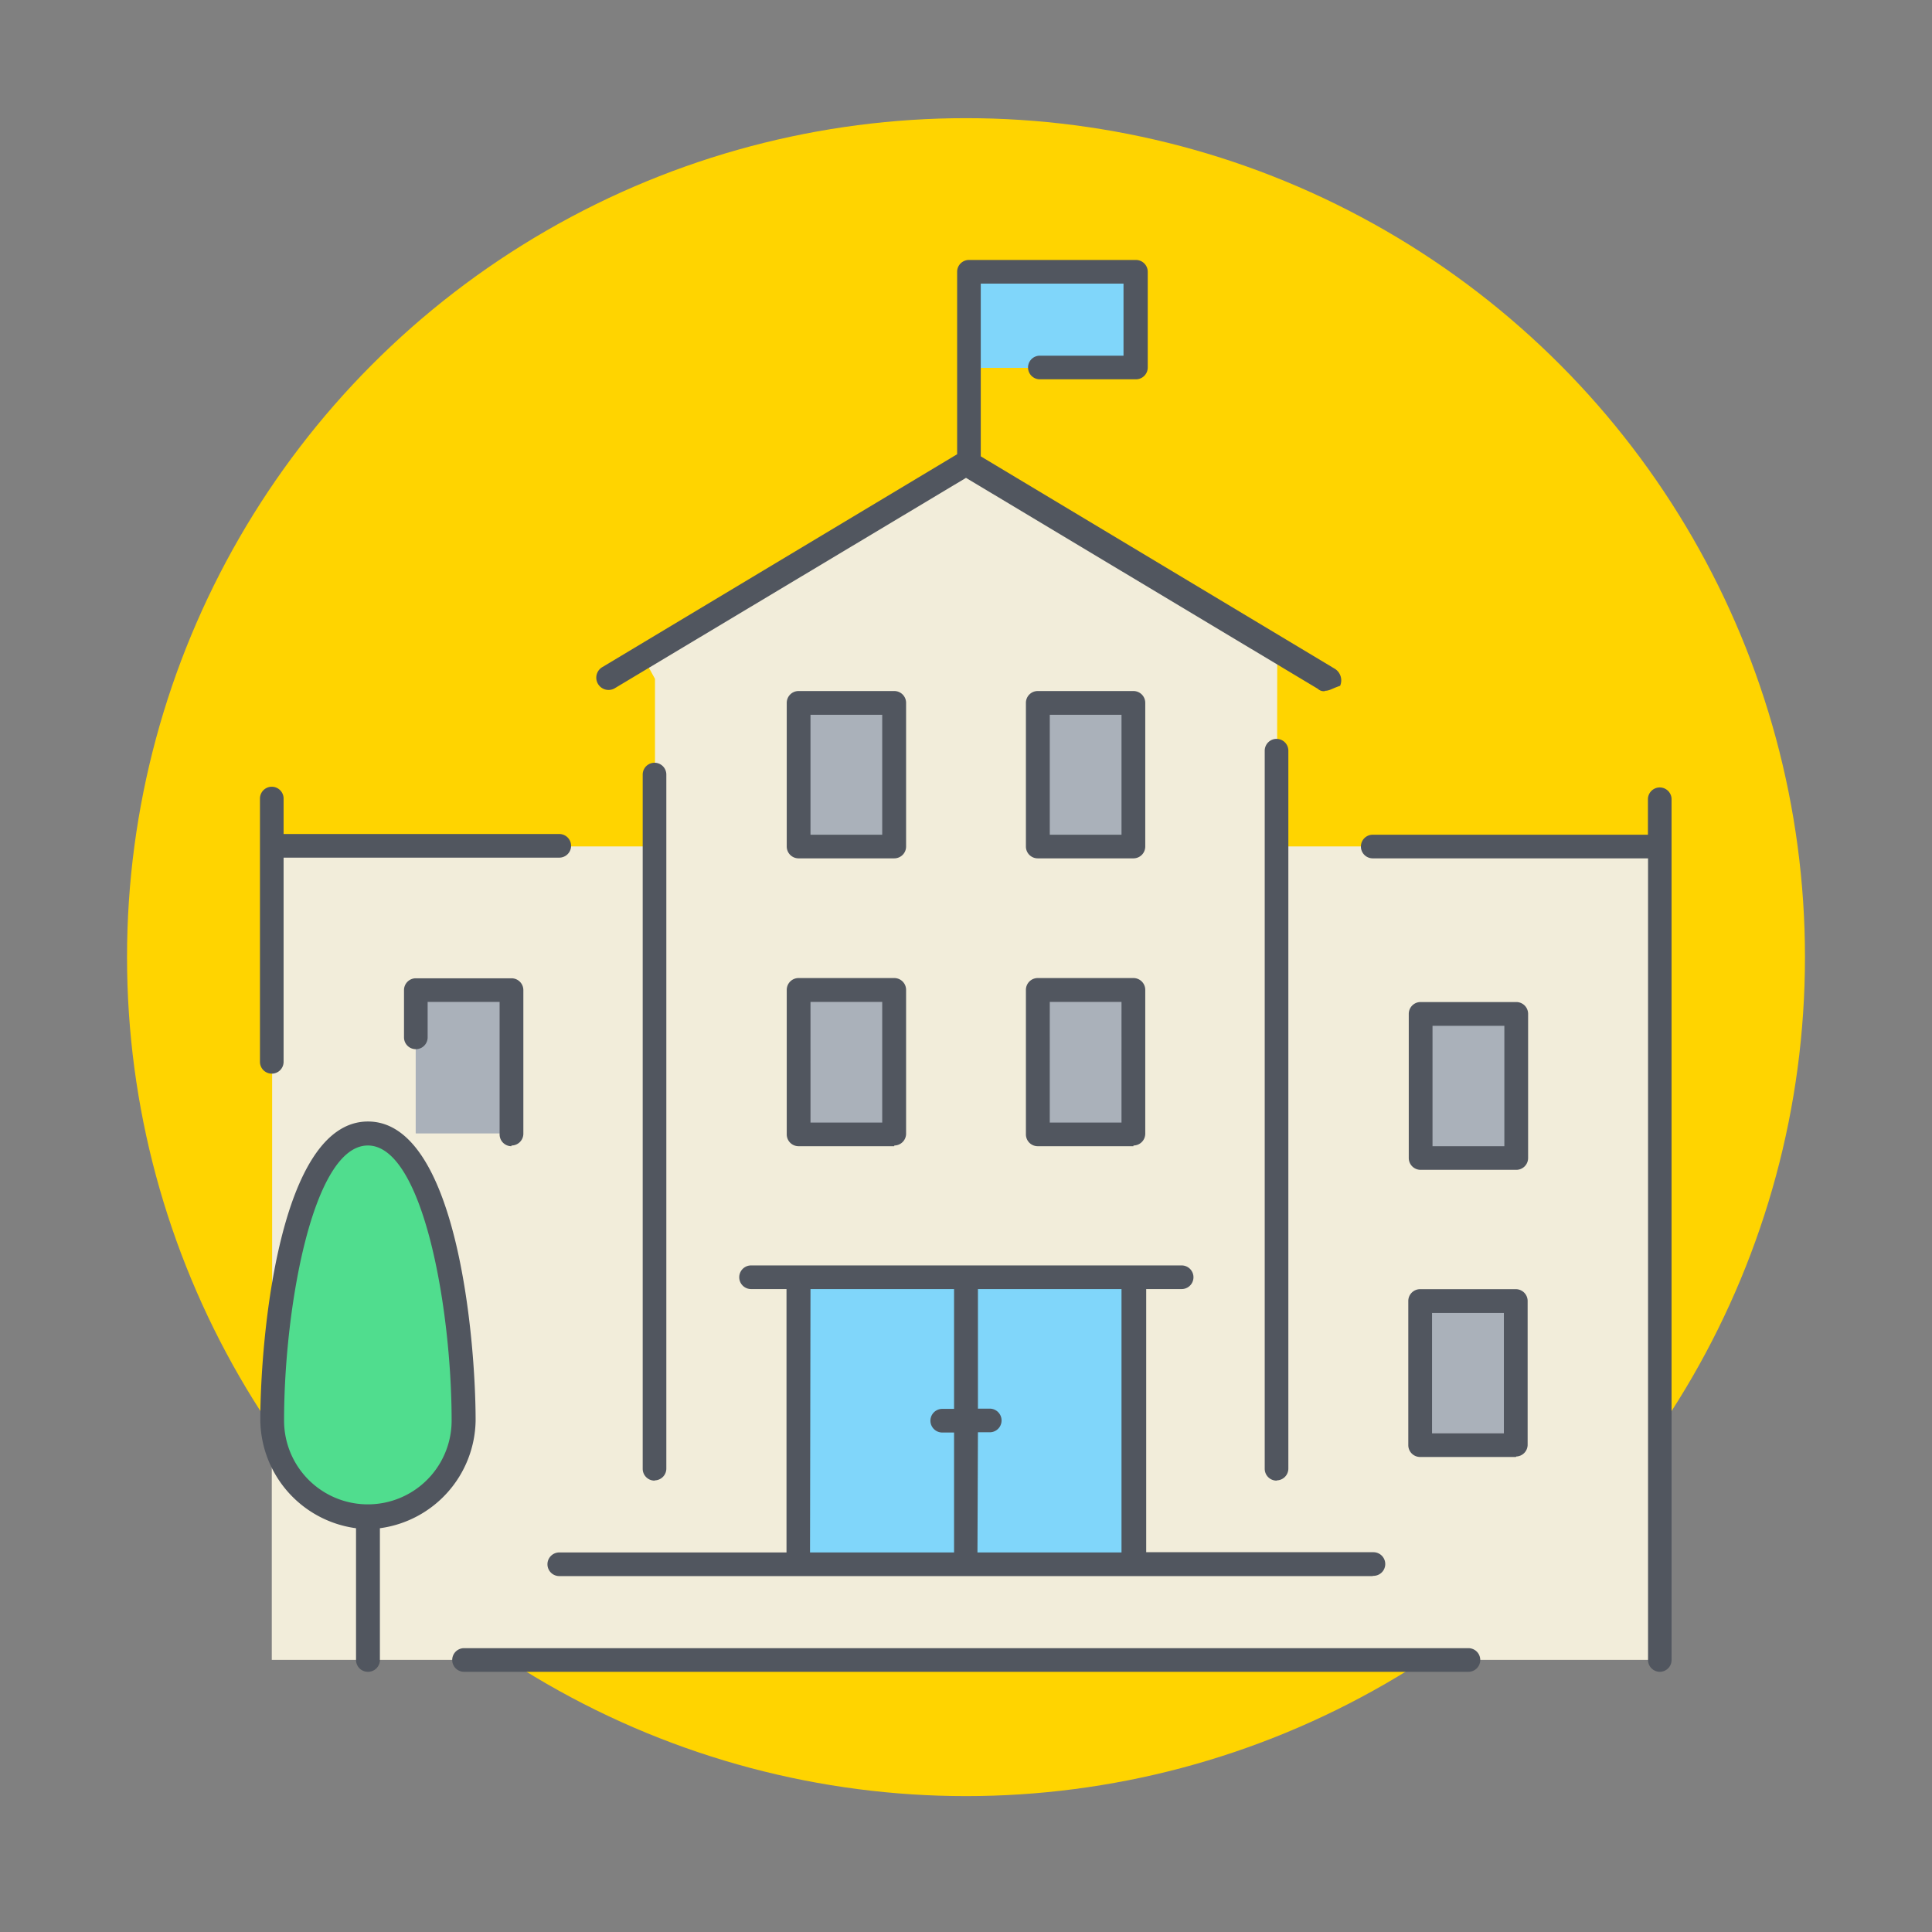 <?xml version="1.0" encoding="UTF-8" standalone="no"?>
<svg
   xmlns:dc="http://purl.org/dc/elements/1.1/"
   xmlns:cc="http://creativecommons.org/ns#"
   xmlns:rdf="http://www.w3.org/1999/02/22-rdf-syntax-ns#"
   xmlns:svg="http://www.w3.org/2000/svg"
   xmlns="http://www.w3.org/2000/svg"
   version="1.1"
   viewBox="0 0 163.5 163.5"
   data-name="Layer 1"
   id="Layer_1">
  <rect x="0" y="0" width="163.5" height="163.5" fill="#808080" stroke="none"/>
  <defs
     id="defs1402">
    <style
       id="style1400">.cls-1{fill:#ffd400;}.cls-2{fill:#f2edda;}.cls-3{fill:#aab1ba;}.cls-4{fill:#80d6fa;}.cls-5{fill:#50dd8e;}.cls-6{fill:#51565f;}</style>
  </defs>
  <title
     id="title1404">School_Age02</title>
  <circle
     id="circle1406"
     r="71"
     cy="81"
     cx="81.75"
     class="cls-1" />
  <path
     id="path1408"
     d="M108.07,71.63h32.4v68.84H31.13V128.32a8.12,8.12,0,0,0,8.1-8.1c0-8.1-2-24.3-8.1-24.3s-8.1,16.2-8.1,24.3V71.63h32.4V57.45l-1-1.82,27.34-16.4,26.53,16-.21.21ZM31.13,128.32v12.15H23V120.22A8.12,8.12,0,0,0,31.13,128.32Z"
     class="cls-2" />
  <path
     id="path1410"
     d="M67.58,71.63h8.1V59.48h-8.1Zm20.24,0h8.1V59.48h-8.1ZM35.18,95.92h8.1V83.77h-8.1Zm85,26.33h8.1V110.1h-8.1Zm0-24.3h8.1V85.8h-8.1Zm-52.64-2h8.1V83.77h-8.1Zm20.24,0h8.1V83.77h-8.1Z"
     class="cls-3" />
  <polygon
     id="polygon1412"
     points="81.75 31.13 95.92 31.13 95.92 23.03 81.75 23.03 81.75 31.13"
     class="cls-4" />
  <path
     id="path1414"
     d="M81.75,120.22v12.15H67.58v-24.3H81.75Zm0,0V108.07H95.92v24.3H81.75Z"
     class="cls-4" />
  <path
     id="path1416"
     d="M31.13,95.92c6.07,0,8.1,16.2,8.1,24.3a8.1,8.1,0,0,1-16.2,0c0-8.1,2-24.3,8.1-24.3"
     class="cls-5" />
  <path
     id="path1418"
     d="M140.47,141.48a1,1,0,0,1-1-1V72.64H116.17a1,1,0,0,1,0-2h23.29v-3a1,1,0,1,1,2,0v72.89A1,1,0,0,1,140.47,141.48Zm-16.2,0h-85a1,1,0,0,1,0-2h85a1,1,0,1,1,0,2Zm-93.14,0a1,1,0,0,1-1-1V129.33a9.34,9.34,0,0,1-8.1-9.11c0-7.08,1.62-25.31,9.11-25.31s9.11,18.23,9.11,25.31a9.34,9.34,0,0,1-8.1,9.11v11.14A1,1,0,0,1,31.13,141.48Zm0-44.54c-4.66,0-7.09,13.77-7.09,23.28a7.09,7.09,0,1,0,14.18,0C38.22,110.71,35.79,96.94,31.13,96.94Zm85,36.44H47.33a1,1,0,1,1,0-2H66.56V109.09h-3a1,1,0,1,1,0-2H100a1,1,0,1,1,0,2h-3v22.27h19.23a1,1,0,1,1,0,2Zm-33.41-2H94.91V109.09H82.76v10.12h1a1,1,0,1,1,0,2h-1Zm-14.17,0H80.74V121.23h-1a1,1,0,1,1,0-2h1V109.09H68.59Zm39.48-6.08a1,1,0,0,1-1-1V63.53a1,1,0,1,1,2,0v60.74A1,1,0,0,1,108.07,125.28Zm-52.64,0a1,1,0,0,1-1-1V65.55a1,1,0,0,1,2,0v58.72A1,1,0,0,1,55.43,125.28Zm72.89-2h-8.1a1,1,0,0,1-1-1V110.1a1,1,0,0,1,1-1h8.1a1,1,0,0,1,1,1v12.15A1,1,0,0,1,128.32,123.26Zm-7.09-2h6.08V111.11h-6.08ZM128.32,99h-8.1a1,1,0,0,1-1-1V85.8a1,1,0,0,1,1-1h8.1a1,1,0,0,1,1,1V98A1,1,0,0,1,128.32,99Zm-7.09-2h6.08V86.81h-6.08Zm-25.31,0h-8.1a1,1,0,0,1-1-1V83.77a1,1,0,0,1,1-1h8.1a1,1,0,0,1,1,1V95.92A1,1,0,0,1,95.92,96.94Zm-7.08-2h6.07V84.79H88.84Zm-13.16,2h-8.1a1,1,0,0,1-1-1V83.77a1,1,0,0,1,1-1h8.1a1,1,0,0,1,1,1V95.92A1,1,0,0,1,75.68,96.94Zm-7.09-2h6.07V84.79H68.59Zm-25.31,2a1,1,0,0,1-1-1V84.79H36.19v3a1,1,0,1,1-2,0v-4a1,1,0,0,1,1-1h8.1a1,1,0,0,1,1,1V95.92A1,1,0,0,1,43.28,96.94ZM23,90.86a1,1,0,0,1-1-1V67.58a1,1,0,1,1,2,0v3H47.33a1,1,0,0,1,0,2H24V89.85A1,1,0,0,1,23,90.86ZM95.92,72.64h-8.1a1,1,0,0,1-1-1V59.48a1,1,0,0,1,1-1h8.1a1,1,0,0,1,1,1V71.63A1,1,0,0,1,95.92,72.64Zm-7.08-2h6.07V60.49H88.84Zm-13.16,2h-8.1a1,1,0,0,1-1-1V59.48a1,1,0,0,1,1-1h8.1a1,1,0,0,1,1,1V71.63A1,1,0,0,1,75.68,72.64Zm-7.09-2h6.07V60.49H68.59Zm43.53-12.15a.73.73,0,0,1-.6-.2L81.75,40.44,52,58.26a1,1,0,0,1-1-1.82l30-18V23a1,1,0,0,1,1-1H96.13a1,1,0,0,1,1,1v8.1a1,1,0,0,1-1,1H88a1,1,0,1,1,0-2h7.08V24H83V38.62l30,18a1.16,1.16,0,0,1,.41,1.42C112.73,58.26,112.53,58.46,112.12,58.46Z"
     class="cls-6" />
</svg>
